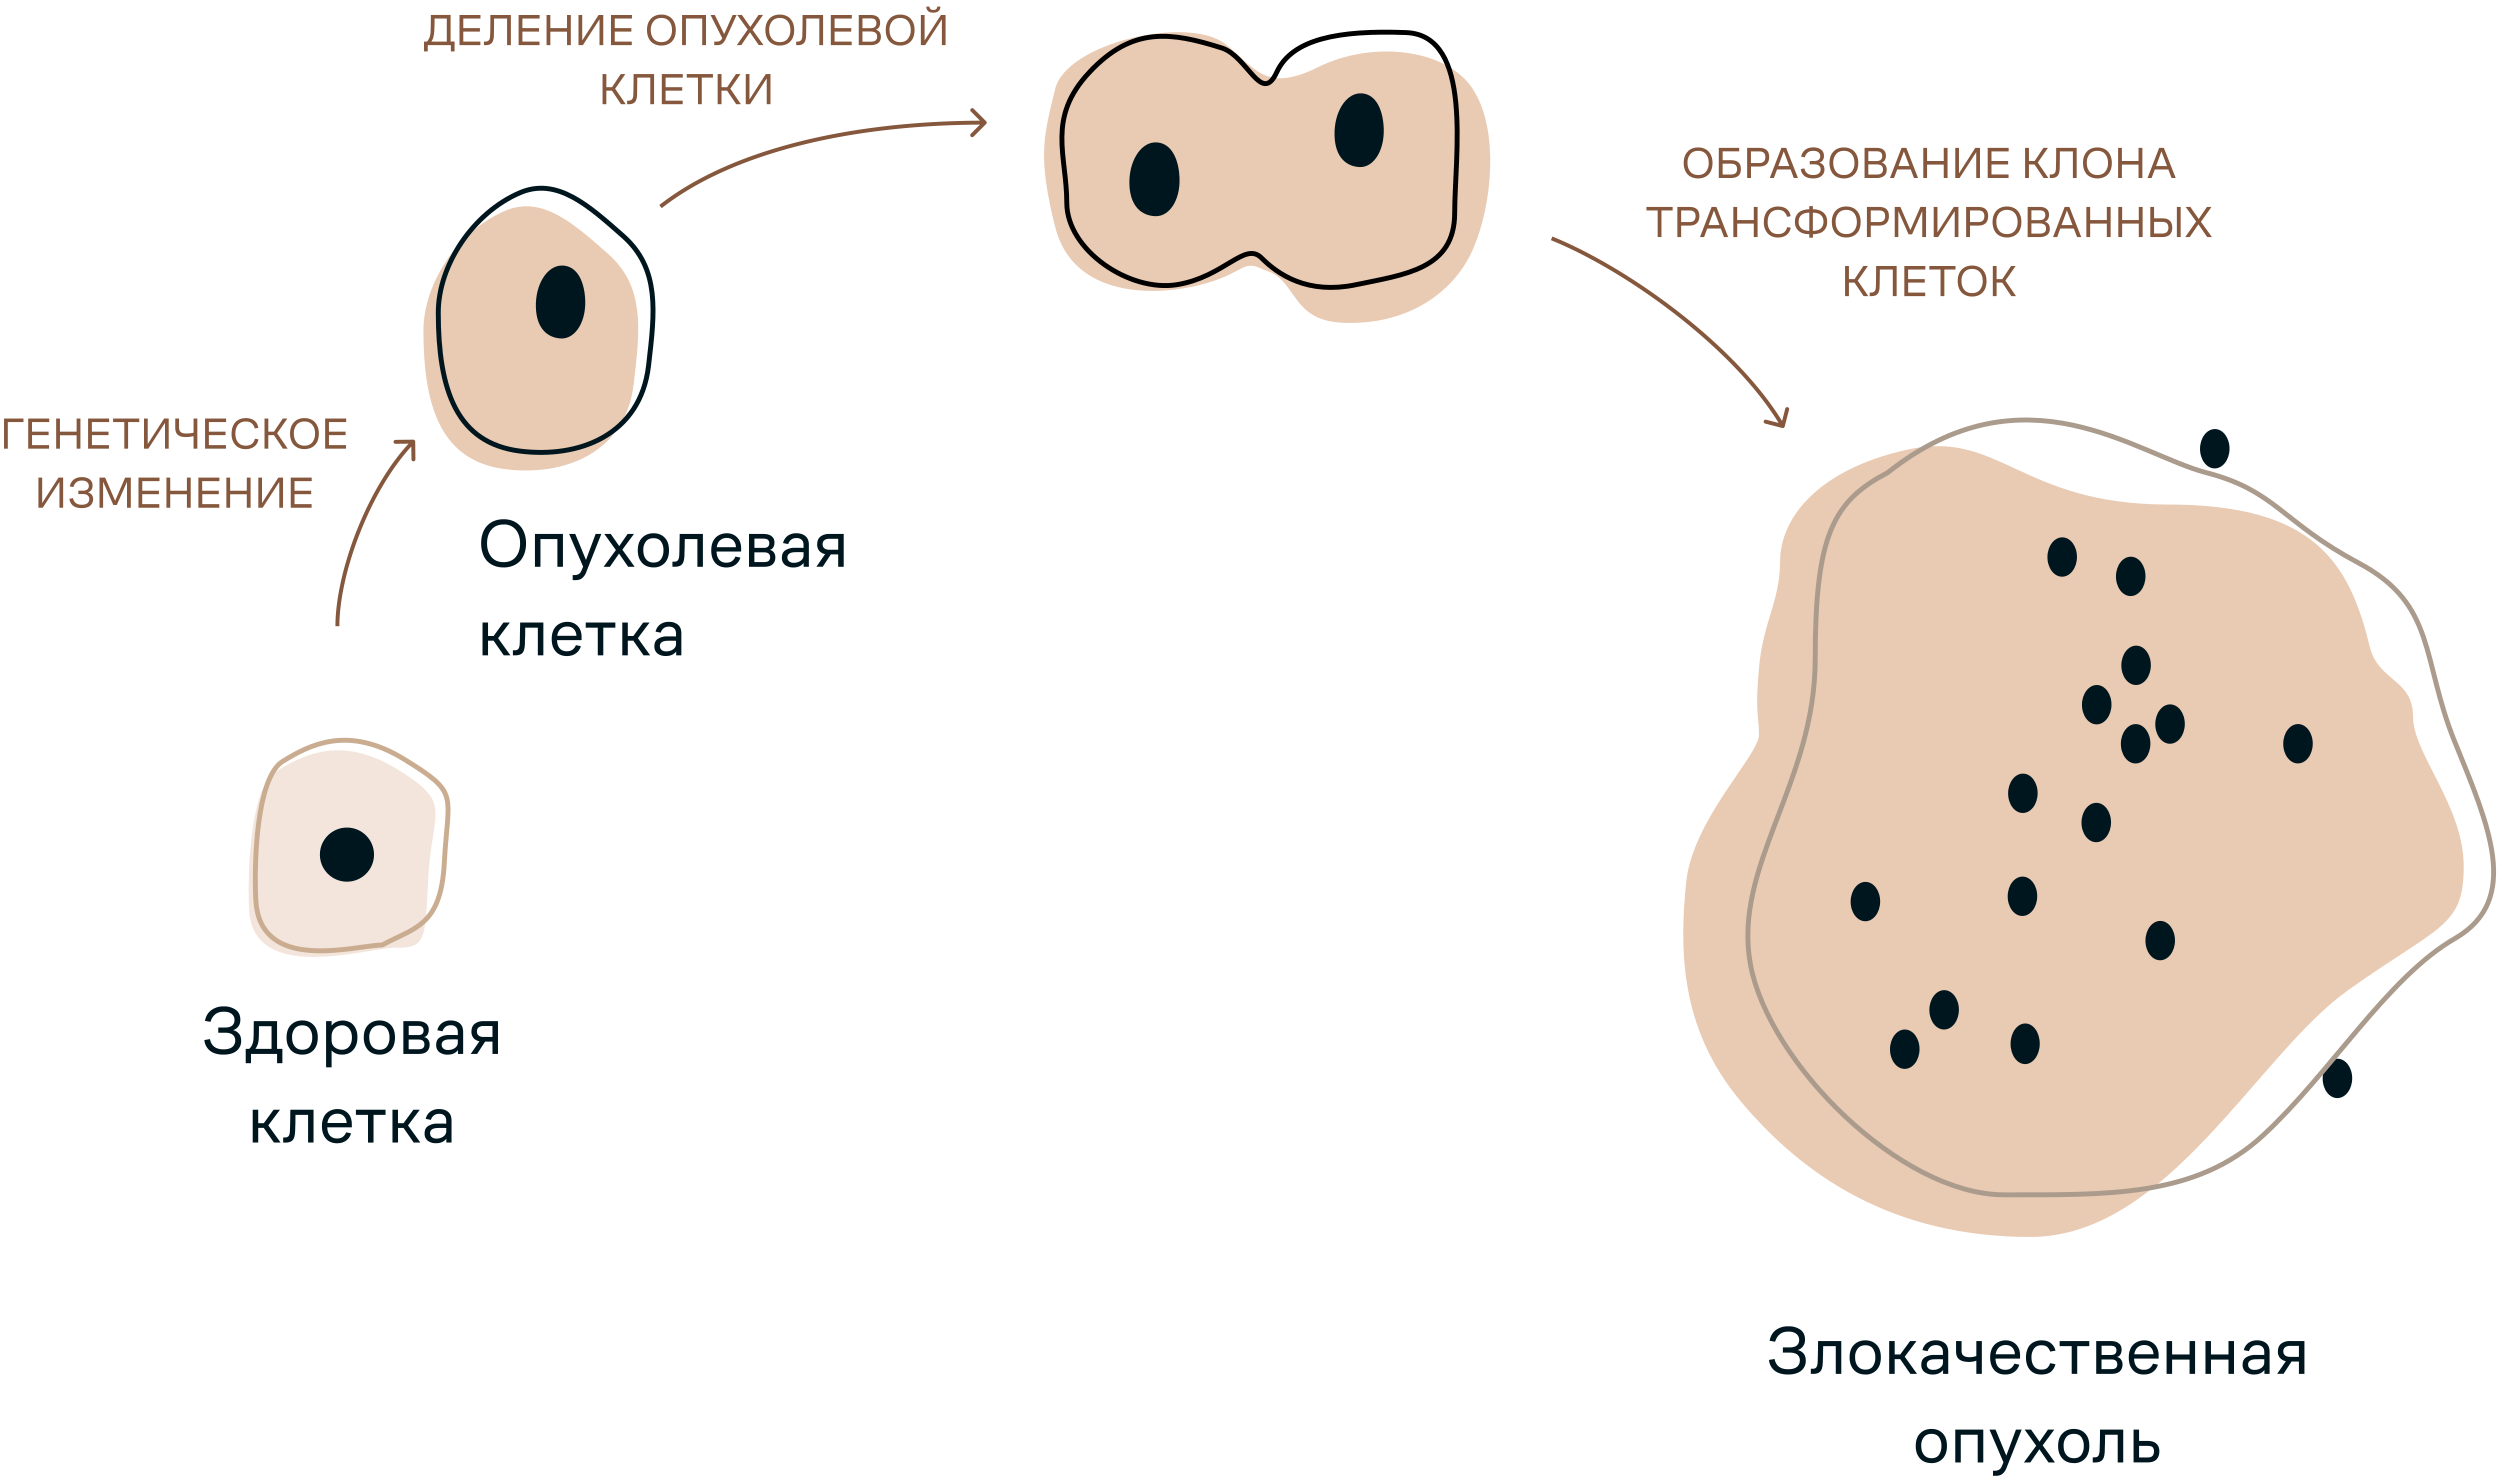<svg width="508" height="300" fill="none" xmlns="http://www.w3.org/2000/svg"><path d="M363.42 270.58c-.78 0-1.38.2-1.81.58-.43.37-.73.86-.9 1.48l-1.13-.2c.19-.94.6-1.66 1.26-2.17a4.09 4.09 0 0 1 2.58-.76 4 4 0 0 1 2.42.68c.62.46.94 1.13.94 2.02 0 .53-.13.98-.4 1.34a2 2 0 0 1-1.09.77c.5.13.9.37 1.2.73.29.34.44.82.44 1.43a2.5 2.5 0 0 1-.95 2.07c-.63.5-1.51.75-2.65.75-1.1 0-2-.24-2.67-.74a3.12 3.12 0 0 1-1.2-2.22l1.14-.2c.12.67.41 1.2.87 1.56.46.35 1.08.53 1.86.53.8 0 1.4-.16 1.8-.48.4-.33.6-.77.6-1.33 0-.48-.17-.87-.5-1.15-.34-.28-.86-.42-1.56-.42h-1.39v-1.06h1.39c.67 0 1.15-.14 1.45-.4.31-.28.47-.65.47-1.13 0-.5-.2-.9-.56-1.21-.38-.31-.91-.47-1.61-.47ZM369.35 276.76a130.83 130.83 0 0 0 .08-4.26h4.72v6.67h-1.12v-5.63h-2.56l-.02.86-.01.92-.03.83c0 .28 0 .5-.02.7-.03.9-.2 1.5-.5 1.82-.3.33-.77.5-1.41.5h-.52v-1.04h.4c.34 0 .58-.1.73-.32.15-.22.24-.57.26-1.05ZM379.05 279.3c-.46 0-.89-.07-1.29-.22-.39-.15-.73-.37-1-.66-.29-.3-.51-.66-.68-1.1a4.38 4.38 0 0 1-.24-1.5c0-1.12.3-1.97.9-2.56.6-.6 1.37-.9 2.31-.9.93 0 1.69.3 2.27.9.58.59.87 1.44.87 2.56 0 1.11-.3 1.97-.87 2.57a3 3 0 0 1-2.27.92Zm0-.99c.67 0 1.18-.22 1.51-.67a3 3 0 0 0 .5-1.82 2.9 2.9 0 0 0-.5-1.8c-.33-.45-.84-.66-1.51-.66-.66 0-1.18.21-1.54.65a2.7 2.7 0 0 0-.55 1.8c0 .76.19 1.37.56 1.83.38.45.89.67 1.53.67ZM383.88 279.17v-6.67H385v2.73h1.13l2-2.73h1.3l-2.39 3.18 2.5 3.49h-1.35l-2.07-2.99H385v2.99h-1.12ZM394.83 279.17v-.79c-.2.27-.48.5-.83.67a2.8 2.8 0 0 1-1.23.25 2.7 2.7 0 0 1-1.73-.51 1.8 1.8 0 0 1-.63-1.46c0-.69.22-1.19.68-1.5a3.46 3.46 0 0 1 1.85-.51H394.8v-.56c0-.49-.13-.85-.39-1.08-.25-.24-.6-.35-1.02-.35-.48 0-.86.12-1.14.36a1.8 1.8 0 0 0-.56.87l-1.05-.21c.15-.62.46-1.1.93-1.46a2.92 2.92 0 0 1 1.82-.53c.74 0 1.33.2 1.79.57.47.38.7.97.7 1.78v4.46h-1.05Zm-.03-2.96a27.92 27.92 0 0 0-1.83 0c-.48.02-.84.12-1.08.3a.88.88 0 0 0-.36.76c0 .32.1.58.33.79.24.2.55.3.94.3.56 0 1.03-.14 1.41-.41.4-.28.6-.65.6-1.1v-.64ZM401.59 279.17v-2.68a4.2 4.2 0 0 1-1.54.25c-.83 0-1.47-.17-1.92-.5-.44-.35-.66-.88-.66-1.61v-2.13h1.12v2c0 .46.14.79.42.98.3.2.68.3 1.17.3a4.04 4.04 0 0 0 1.41-.24v-3.04h1.12v6.67h-1.12ZM410.47 276.07h-4.99c.03.75.22 1.31.56 1.7.36.38.83.57 1.42.57.53 0 .94-.13 1.24-.38.3-.26.5-.55.62-.87l1 .21a2.6 2.6 0 0 1-.96 1.43c-.49.38-1.12.57-1.9.57-.44 0-.85-.06-1.22-.2-.38-.15-.7-.37-.97-.66a3.17 3.17 0 0 1-.64-1.08 4.74 4.74 0 0 1-.23-1.53c0-.58.08-1.08.24-1.5a2.76 2.76 0 0 1 1.68-1.74c.38-.15.8-.23 1.23-.23.87 0 1.58.28 2.12.84.54.55.81 1.31.81 2.28v.34l-.01.25Zm-2.92-2.76a2 2 0 0 0-1.35.48c-.36.32-.58.78-.68 1.4h3.9c-.01-.53-.18-.98-.5-1.33-.32-.37-.78-.55-1.37-.55ZM416.58 277l1.08.2c-.13.59-.42 1.1-.87 1.5-.46.4-1.12.6-1.99.6a3.6 3.6 0 0 1-1.25-.2 2.76 2.76 0 0 1-1.63-1.74 4.47 4.47 0 0 1-.24-1.53c0-.58.08-1.08.24-1.5a2.62 2.62 0 0 1 1.64-1.74c.38-.15.8-.23 1.24-.23.87 0 1.53.2 1.99.62.46.4.76.9.88 1.48l-1.08.18c-.1-.31-.27-.6-.53-.88-.26-.27-.68-.4-1.26-.4-.64 0-1.14.22-1.48.67a2.88 2.88 0 0 0-.52 1.8c0 .74.17 1.34.52 1.8.34.45.84.68 1.48.68.59 0 1-.13 1.26-.4.26-.29.43-.59.52-.92ZM418.52 273.54v-1.04h6.02v1.04h-2.45v5.63h-1.12v-5.63h-2.45ZM425.95 279.17v-6.67h2.88c.77 0 1.34.15 1.7.46.4.3.58.73.58 1.3 0 .33-.07.63-.22.92-.14.27-.38.46-.73.56.38.08.67.27.85.56.2.27.29.6.29.97 0 .56-.19 1.02-.55 1.38-.36.34-.93.52-1.72.52h-3.08Zm2.92-5.72h-1.83v1.88h1.92c.38 0 .66-.08.84-.24.17-.17.26-.4.26-.71 0-.3-.09-.53-.28-.69-.18-.16-.49-.24-.9-.24Zm.16 2.79h-2v1.97h2.01c.42 0 .72-.08.91-.25.19-.17.28-.41.28-.73s-.1-.57-.3-.74c-.19-.17-.5-.25-.9-.25ZM438.63 276.07h-4.98c.02.75.21 1.31.56 1.7.35.38.82.57 1.41.57.53 0 .95-.13 1.25-.38.3-.26.5-.55.61-.87l1 .21a2.6 2.6 0 0 1-.96 1.43c-.48.38-1.12.57-1.9.57-.44 0-.84-.06-1.22-.2-.37-.15-.7-.37-.96-.66a3.17 3.17 0 0 1-.65-1.08 4.74 4.74 0 0 1-.22-1.53c0-.58.08-1.08.24-1.5a2.76 2.76 0 0 1 1.68-1.74c.38-.15.79-.23 1.23-.23.87 0 1.57.28 2.11.84.54.55.81 1.31.81 2.28v.34l-.01.25Zm-2.91-2.76a2 2 0 0 0-1.36.48c-.35.32-.58.78-.67 1.4h3.89c0-.53-.18-.98-.5-1.33-.32-.37-.77-.55-1.36-.55ZM440.25 279.17v-6.67h1.12v2.73h3.55v-2.73h1.12v6.67h-1.12v-2.9h-3.55v2.9h-1.12ZM448.15 279.17v-6.67h1.12v2.73h3.56v-2.73h1.12v6.67h-1.12v-2.9h-3.56v2.9h-1.12ZM460.13 279.17v-.79c-.2.27-.48.5-.83.67-.35.17-.76.25-1.23.25a2.7 2.7 0 0 1-1.74-.51 1.8 1.8 0 0 1-.63-1.46c0-.69.23-1.19.69-1.5a3.47 3.47 0 0 1 1.85-.51H460.1v-.56c0-.49-.13-.85-.4-1.08-.25-.24-.59-.35-1.02-.35-.47 0-.85.12-1.13.36a1.8 1.8 0 0 0-.56.87l-1.05-.21c.15-.62.46-1.1.92-1.46a2.93 2.93 0 0 1 1.82-.53c.74 0 1.34.2 1.8.57.46.38.7.97.7 1.78v4.46h-1.05Zm-.03-2.96a27.88 27.88 0 0 0-1.84 0c-.47.02-.83.12-1.07.3a.88.88 0 0 0-.37.76c0 .32.11.58.34.79.23.2.54.3.94.3.56 0 1.03-.14 1.41-.41.4-.28.59-.65.59-1.1v-.64ZM462.87 274.63c0-.71.22-1.24.67-1.6a2.82 2.82 0 0 1 1.78-.53h2.94v6.67h-1.12v-2.51h-1.5l-1.62 2.5h-1.3l1.77-2.57a2.1 2.1 0 0 1-1.2-.66 1.97 1.97 0 0 1-.42-1.3Zm2.48 1.08h1.79v-2.23h-1.8c-.43 0-.77.1-1.02.3-.23.18-.35.45-.35.8 0 .36.12.64.35.83.24.2.58.3 1.03.3ZM392.48 297.3c-.46 0-.88-.07-1.29-.22-.39-.15-.72-.37-1-.66-.28-.3-.5-.66-.68-1.1a4.4 4.4 0 0 1-.23-1.5c0-1.12.3-1.97.9-2.56.59-.6 1.36-.9 2.3-.9.94 0 1.7.3 2.27.9.58.59.87 1.44.87 2.56 0 1.11-.3 1.97-.87 2.57-.58.61-1.33.92-2.27.92Zm0-.99c.67 0 1.18-.22 1.51-.67a3 3 0 0 0 .5-1.82 2.9 2.9 0 0 0-.5-1.8c-.33-.45-.84-.66-1.5-.66-.67 0-1.18.21-1.55.65a2.7 2.7 0 0 0-.54 1.8c0 .76.18 1.37.56 1.83.37.45.88.67 1.52.67ZM397.31 297.17v-6.67H403v6.67h-1.13v-5.63h-3.44v5.63h-1.12ZM407.76 298.19a2.91 2.91 0 0 1-.88 1.31c-.33.25-.75.38-1.26.38h-.64v-1.03h.42c.32 0 .6-.08.83-.22.23-.13.42-.4.57-.76l.3-.73-2.84-6.64h1.24l2.18 5.28 1.96-5.28h1.16l-3.04 7.69ZM416.25 297.17l-1.85-2.68-1.84 2.68h-1.3l2.5-3.4-2.35-3.27h1.31l1.72 2.46 1.7-2.46h1.29l-2.36 3.2 2.5 3.47h-1.32ZM421.41 297.3c-.46 0-.89-.07-1.29-.22-.39-.15-.72-.37-1-.66-.28-.3-.5-.66-.68-1.1a4.38 4.38 0 0 1-.23-1.5c0-1.12.3-1.97.9-2.56.59-.6 1.36-.9 2.3-.9.94 0 1.7.3 2.27.9.58.59.87 1.44.87 2.56 0 1.11-.3 1.97-.87 2.57a3 3 0 0 1-2.27.92Zm0-.99c.67 0 1.18-.22 1.51-.67a3 3 0 0 0 .5-1.82 2.9 2.9 0 0 0-.5-1.8c-.33-.45-.84-.66-1.5-.66-.67 0-1.18.21-1.55.65a2.7 2.7 0 0 0-.54 1.8c0 .76.18 1.37.56 1.83.37.45.88.67 1.52.67ZM426.64 294.76a130.83 130.83 0 0 0 .08-4.26h4.72v6.67h-1.12v-5.63h-2.56c0 .27 0 .56-.02.86l-.01.92-.03.83-.01.7c-.04.9-.2 1.5-.5 1.82-.3.33-.78.5-1.42.5h-.52v-1.04h.4c.34 0 .59-.1.74-.32.14-.22.23-.57.25-1.05ZM433.54 297.17v-6.67h1.12v2.3h1.74c.78 0 1.37.18 1.78.56.4.36.6.88.6 1.55 0 .7-.2 1.25-.59 1.65-.38.4-.99.6-1.82.6h-2.83Zm2.86-3.37h-1.74v2.36h1.72c.5 0 .85-.12 1.03-.34.18-.23.28-.53.28-.9s-.1-.65-.27-.84c-.18-.18-.52-.27-1.02-.27ZM45.48 205.58c-.77 0-1.37.2-1.8.58-.43.37-.73.87-.9 1.48l-1.13-.2c.18-.94.6-1.66 1.26-2.16a4.09 4.09 0 0 1 2.57-.78 4 4 0 0 1 2.43.7c.62.45.93 1.12.93 2 0 .54-.13.99-.39 1.35a2 2 0 0 1-1.09.77c.5.13.9.37 1.19.73.3.34.45.82.45 1.43a2.5 2.5 0 0 1-.95 2.07c-.63.5-1.51.75-2.65.75-1.1 0-2-.24-2.67-.74a3.12 3.12 0 0 1-1.2-2.22l1.14-.2c.12.67.41 1.2.87 1.56.46.35 1.08.53 1.86.53.8 0 1.4-.16 1.8-.48.4-.33.6-.77.6-1.33 0-.48-.17-.87-.51-1.15-.34-.28-.85-.42-1.55-.42h-1.39v-1.06h1.39c.67 0 1.15-.14 1.45-.4.31-.28.46-.65.46-1.13 0-.5-.18-.9-.56-1.22-.37-.3-.9-.46-1.6-.46ZM49.93 213.13h.7c.23-.19.43-.45.59-.8.16-.35.25-.73.28-1.13a35.2 35.2 0 0 0 .05-2.27l.02-1.43h4.73v5.63h1.08v2.91H56.3v-1.88H51v1.88h-1.07v-2.91Zm2.62-1.78a3.68 3.68 0 0 1-.65 1.78h3.28v-4.6h-2.56c0 .65 0 1.22-.02 1.7 0 .48-.03.85-.05 1.12ZM61.43 214.3c-.45 0-.88-.07-1.29-.22-.39-.15-.72-.37-1-.66-.28-.3-.5-.66-.68-1.1a4.39 4.39 0 0 1-.23-1.5c0-1.12.3-1.97.9-2.56.59-.6 1.36-.9 2.3-.9.94 0 1.7.3 2.27.9.58.59.87 1.44.87 2.56 0 1.11-.3 1.97-.87 2.58-.58.6-1.33.9-2.27.9Zm0-.99c.67 0 1.18-.22 1.51-.67a3 3 0 0 0 .5-1.82 2.9 2.9 0 0 0-.5-1.8c-.33-.45-.84-.67-1.5-.67-.67 0-1.18.22-1.55.66a2.7 2.7 0 0 0-.54 1.8c0 .76.18 1.37.56 1.83.37.45.88.67 1.52.67ZM66.26 216.88v-9.38h1.12v.95c.23-.36.56-.63.97-.8a3.2 3.2 0 0 1 2.46-.06c.37.13.68.35.95.64.27.28.48.63.63 1.06.16.43.24.92.24 1.47 0 1.1-.29 1.97-.87 2.6-.57.63-1.32.94-2.26.94-.44 0-.84-.07-1.2-.22a2.37 2.37 0 0 1-.92-.64v3.44h-1.12Zm1.12-5.5c0 .6.21 1.08.63 1.43.43.33.93.5 1.49.5.61 0 1.1-.23 1.47-.69.36-.45.54-1.06.54-1.81 0-.73-.18-1.32-.54-1.77a1.81 1.81 0 0 0-1.5-.69c-.26 0-.52.06-.77.16s-.46.23-.66.42c-.2.18-.36.4-.48.69-.12.28-.18.6-.18.96v.8ZM77.13 214.3c-.46 0-.89-.07-1.29-.22s-.73-.37-1-.66c-.29-.3-.51-.66-.68-1.1a4.39 4.39 0 0 1-.24-1.5c0-1.12.3-1.97.9-2.56.6-.6 1.37-.9 2.3-.9.94 0 1.7.3 2.28.9.57.59.86 1.44.86 2.56 0 1.11-.29 1.97-.86 2.58-.58.6-1.34.9-2.27.9Zm0-.99c.67 0 1.17-.22 1.51-.67a3 3 0 0 0 .5-1.82 2.9 2.9 0 0 0-.5-1.8c-.34-.45-.84-.67-1.51-.67-.66 0-1.18.22-1.54.66a2.7 2.7 0 0 0-.55 1.8c0 .76.19 1.37.56 1.83.38.45.88.67 1.53.67ZM81.96 214.16v-6.66h2.88c.77 0 1.34.16 1.7.46.4.3.58.73.58 1.3 0 .33-.07.64-.22.92-.14.28-.38.46-.73.56.38.08.67.27.85.55.2.28.28.61.28.99 0 .56-.18 1.01-.54 1.37-.36.34-.93.51-1.72.51h-3.08Zm2.92-5.7h-1.83v1.87h1.92c.38 0 .66-.08.84-.24.17-.17.26-.4.26-.71 0-.3-.1-.53-.28-.69-.18-.16-.49-.24-.9-.24Zm.16 2.78h-2v1.97h2.01c.42 0 .72-.08.91-.25.19-.17.28-.41.28-.73s-.1-.57-.3-.74c-.19-.17-.5-.25-.9-.25ZM93.06 214.16v-.78c-.2.27-.48.5-.83.67-.34.17-.75.25-1.23.25a2.7 2.7 0 0 1-1.74-.51 1.8 1.8 0 0 1-.63-1.46c0-.69.23-1.19.69-1.5a3.47 3.47 0 0 1 1.85-.52h1l.86.02v-.58c0-.48-.13-.84-.4-1.07-.24-.24-.58-.35-1.01-.35-.48 0-.86.12-1.14.36a1.8 1.8 0 0 0-.56.87l-1.05-.21c.15-.62.46-1.1.93-1.46a2.92 2.92 0 0 1 1.82-.53c.73 0 1.33.2 1.79.57.46.38.7.97.7 1.78v4.45h-1.05Zm-.03-2.95a27.91 27.91 0 0 0-1.83 0c-.48.02-.84.12-1.08.3a.88.88 0 0 0-.37.77c0 .31.12.57.34.78.23.2.55.3.94.3.56 0 1.03-.14 1.41-.41.4-.28.59-.65.59-1.1v-.64ZM95.8 209.63c0-.71.22-1.24.67-1.6a2.82 2.82 0 0 1 1.78-.53h2.94v6.66h-1.12v-2.5h-1.5l-1.62 2.5h-1.3l1.77-2.57a2.1 2.1 0 0 1-1.2-.66 1.97 1.97 0 0 1-.42-1.3Zm2.48 1.08h1.79v-2.23h-1.8c-.43 0-.77.1-1.01.3-.24.18-.35.45-.35.8 0 .36.11.64.35.83.23.2.57.3 1.02.3ZM51.35 232.16v-6.66h1.12v2.73h1.14l1.98-2.73h1.3l-2.37 3.18 2.49 3.48h-1.35l-2.07-2.98h-1.12v2.98h-1.12ZM58.91 229.76a88.43 88.43 0 0 0 .07-3.28l.02-.98h4.71v6.66H62.6v-5.62h-2.56l-.01.87a28.95 28.95 0 0 1-.04 1.75c0 .27 0 .5-.02.7-.04.88-.2 1.49-.5 1.81-.3.33-.77.5-1.42.5h-.51v-1.04h.4c.34 0 .58-.1.73-.32.15-.22.23-.57.25-1.05ZM71.47 229.07H66.5c.03.75.21 1.31.56 1.7.35.38.83.57 1.41.57.54 0 .95-.13 1.25-.38.3-.26.5-.55.62-.87l.99.21a2.6 2.6 0 0 1-.95 1.43c-.49.38-1.12.58-1.9.58-.45 0-.85-.07-1.22-.22-.38-.14-.7-.36-.97-.65a3.16 3.16 0 0 1-.64-1.08 4.74 4.74 0 0 1-.23-1.53c0-.58.08-1.08.24-1.5a2.75 2.75 0 0 1 1.68-1.74c.38-.15.8-.23 1.23-.23.87 0 1.57.28 2.12.84.54.55.8 1.31.8 2.28V229.07Zm-2.9-2.76a2 2 0 0 0-1.37.48c-.35.32-.58.78-.67 1.4h3.9c-.02-.53-.18-.98-.51-1.33-.32-.37-.77-.55-1.36-.55ZM72.32 226.54v-1.04h6.02v1.04H75.9v5.63h-1.12v-5.63h-2.45ZM79.75 232.16v-6.66h1.12v2.73H82l2-2.73h1.3l-2.39 3.18 2.5 3.48h-1.35L82 229.19h-1.12v2.98h-1.12ZM90.7 232.16v-.78c-.2.27-.48.5-.83.67-.34.17-.75.25-1.23.25a2.7 2.7 0 0 1-1.73-.51 1.8 1.8 0 0 1-.63-1.46c0-.69.22-1.19.68-1.5a3.47 3.47 0 0 1 1.85-.52h1l.86.02v-.58c0-.48-.13-.84-.39-1.07-.25-.24-.6-.35-1.02-.35-.48 0-.86.12-1.14.36a1.8 1.8 0 0 0-.56.87l-1.05-.21c.15-.62.46-1.1.93-1.46a2.92 2.92 0 0 1 1.82-.53c.73 0 1.33.2 1.79.57.47.38.7.97.7 1.78v4.45H90.7Zm-.03-2.95a27.91 27.91 0 0 0-1.83 0c-.48.02-.84.12-1.08.3a.88.88 0 0 0-.36.77c0 .31.1.57.33.78.23.2.55.3.94.3.56 0 1.03-.14 1.41-.41.4-.28.6-.65.6-1.1v-.64Z" fill="#00161F"/><path d="M80.79 156.34c-11.43-7.02-19.16-2.99-24.66.39-5.5 3.37-5.86 21.36-5.5 28.22.8 15.02 23.78 7.76 29.35 7.63 6.64.14 6.37-1.27 7.04-14.08.75-14.2 5.2-15.14-6.23-22.16Z" fill="#F3E5DB"/><path d="M82.13 154.28c-11.42-7.01-19.15-2.98-24.65.4-5.5 3.36-5.86 21.35-5.5 28.2.79 15.03 20.12 9.26 25.7 9.13 6.65-3.57 11.92-3.84 12.6-16.65.75-14.2 3.28-14.06-8.15-21.08Z" stroke="#CAAD90"/><circle cx="70.5" cy="173.66" r="5.5" fill="#00161F"/><path d="M102.33 115.3c-.69 0-1.32-.1-1.89-.33a4.13 4.13 0 0 1-1.44-.95c-.39-.42-.7-.94-.9-1.54a6.27 6.27 0 0 1-.33-2.08c0-.74.1-1.42.32-2.03a3.96 3.96 0 0 1 2.35-2.52c.57-.23 1.2-.34 1.9-.34.69 0 1.31.11 1.87.34.57.23 1.05.56 1.44.98.4.42.7.94.91 1.55.22.6.33 1.28.33 2.03 0 .76-.11 1.45-.33 2.07-.21.6-.52 1.12-.9 1.54-.4.4-.88.73-1.45.95-.56.22-1.18.34-1.88.34Zm0-1.07c1.07 0 1.89-.35 2.47-1.05.59-.71.88-1.64.88-2.78s-.3-2.07-.88-2.77a3.02 3.02 0 0 0-2.47-1.05c-1.06 0-1.89.35-2.47 1.05-.6.7-.89 1.63-.89 2.78 0 1.13.3 2.06.89 2.77.58.7 1.41 1.05 2.47 1.05ZM108.7 115.17v-6.67h5.69v6.67h-1.13v-5.63h-3.44v5.63h-1.12ZM119.15 116.19a2.91 2.91 0 0 1-.88 1.31c-.33.25-.75.38-1.26.38h-.64v-1.03h.42c.32 0 .6-.07.82-.21.24-.14.43-.4.58-.78l.3-.72-2.84-6.64h1.24l2.18 5.28 1.96-5.28h1.16l-3.04 7.69ZM127.64 115.17l-1.85-2.68-1.85 2.68h-1.28l2.49-3.4-2.35-3.27h1.31l1.72 2.47 1.7-2.47h1.29l-2.36 3.2 2.5 3.47h-1.32ZM132.8 115.3c-.46 0-.89-.07-1.29-.22-.39-.15-.72-.37-1-.66-.28-.3-.5-.66-.68-1.1a4.38 4.38 0 0 1-.23-1.5c0-1.12.3-1.97.9-2.56.59-.6 1.36-.9 2.3-.9.94 0 1.7.3 2.27.9.58.58.87 1.44.87 2.56 0 1.11-.3 1.97-.87 2.58a3 3 0 0 1-2.27.9Zm0-.99c.67 0 1.18-.22 1.51-.67a3 3 0 0 0 .5-1.82 2.9 2.9 0 0 0-.5-1.8c-.33-.45-.84-.66-1.5-.66-.67 0-1.18.21-1.55.65a2.7 2.7 0 0 0-.54 1.8c0 .77.18 1.37.56 1.83.37.45.88.67 1.52.67ZM138.03 112.76a69.9 69.9 0 0 0 .04-2.12c0-.4.02-.79.03-1.16l.01-.98h4.72v6.67h-1.12v-5.63h-2.56c0 .27 0 .56-.02.86a27.24 27.24 0 0 1-.04 1.75l-.01.7c-.04.9-.2 1.5-.5 1.83-.3.32-.78.48-1.42.48h-.52v-1.03h.4c.34 0 .59-.1.73-.32.15-.22.24-.57.26-1.05ZM150.59 112.07h-4.99c.03.75.22 1.31.56 1.7.36.38.83.57 1.42.57.53 0 .94-.13 1.24-.38.3-.26.5-.55.62-.87l1 .21a2.6 2.6 0 0 1-.96 1.43c-.48.38-1.12.58-1.9.58-.44 0-.85-.08-1.22-.22s-.7-.36-.97-.65a3.17 3.17 0 0 1-.64-1.08 4.74 4.74 0 0 1-.22-1.53c0-.58.07-1.08.23-1.5a2.76 2.76 0 0 1 1.68-1.74c.39-.15.8-.23 1.24-.23.86 0 1.57.28 2.1.84.55.55.82 1.31.82 2.28v.34l-.01.25Zm-2.91-2.76a2 2 0 0 0-1.36.48c-.36.32-.58.78-.67 1.4h3.89c-.01-.53-.18-.98-.5-1.33-.32-.36-.78-.55-1.36-.55ZM152.2 115.17v-6.67h2.89c.76 0 1.33.16 1.7.46.39.3.58.73.58 1.3 0 .33-.07.63-.22.91-.14.28-.39.47-.73.56.38.09.67.28.85.56.19.28.28.61.28.98 0 .56-.18 1.02-.54 1.38-.36.34-.93.52-1.72.52h-3.08Zm2.93-5.72h-1.83v1.88h1.91c.39 0 .67-.08.84-.24.18-.17.27-.4.27-.71 0-.3-.1-.53-.28-.69-.19-.16-.49-.24-.9-.24Zm.16 2.79h-2v1.97h2c.43 0 .73-.08.92-.25.19-.17.28-.41.28-.73s-.1-.57-.3-.74c-.2-.17-.5-.25-.9-.25ZM163.3 115.17v-.79c-.2.27-.48.5-.82.67-.34.17-.76.26-1.23.26a2.7 2.7 0 0 1-1.74-.52 1.8 1.8 0 0 1-.63-1.46c0-.69.23-1.19.69-1.5a3.47 3.47 0 0 1 1.85-.52h.99l.87.02v-.58c0-.48-.13-.84-.4-1.07-.25-.24-.59-.35-1.02-.35-.47 0-.85.12-1.13.36a1.8 1.8 0 0 0-.56.87l-1.05-.21c.15-.62.46-1.1.92-1.46a2.92 2.92 0 0 1 1.82-.53c.74 0 1.34.2 1.8.58.46.37.7.96.7 1.77v4.46h-1.05Zm-.02-2.96a27.92 27.92 0 0 0-1.84 0c-.47.02-.83.12-1.07.3a.88.88 0 0 0-.37.77c0 .31.11.57.34.78.23.2.54.3.94.3.56 0 1.03-.14 1.41-.41.4-.28.59-.65.59-1.1v-.64ZM166.05 110.63c0-.71.22-1.24.67-1.6a2.82 2.82 0 0 1 1.78-.53h2.94v6.67h-1.12v-2.51h-1.5l-1.63 2.5h-1.3l1.78-2.57a2.11 2.11 0 0 1-1.2-.66 1.97 1.97 0 0 1-.42-1.3Zm2.47 1.08h1.8v-2.23h-1.8c-.43 0-.77.1-1.02.3-.23.18-.35.45-.35.8 0 .36.12.64.35.83.24.2.58.3 1.03.3ZM98.05 133.16v-6.66h1.12v2.73h1.14l1.98-2.73h1.3l-2.38 3.18 2.5 3.48h-1.35l-2.07-2.98h-1.12v2.98h-1.12ZM105.61 130.76a69.9 69.9 0 0 0 .04-2.12l.03-1.16.01-.98h4.72v6.66h-1.12v-5.62h-2.56l-.01.86a27.24 27.24 0 0 1-.05 1.75l-.01.7c-.04.9-.2 1.5-.5 1.83-.3.32-.77.48-1.42.48h-.52v-1.03h.41c.34 0 .58-.1.73-.32.15-.22.23-.57.25-1.05ZM118.17 130.07h-4.98c.03.75.21 1.31.56 1.7.35.38.82.57 1.41.57.53 0 .95-.13 1.25-.38.3-.26.5-.55.61-.87l1 .21a2.6 2.6 0 0 1-.95 1.43c-.49.38-1.13.58-1.9.58-.45 0-.85-.07-1.23-.22-.37-.14-.7-.36-.96-.65a3.17 3.17 0 0 1-.65-1.08 4.74 4.74 0 0 1-.22-1.53c0-.58.08-1.08.24-1.5a2.76 2.76 0 0 1 1.68-1.74c.38-.15.8-.23 1.23-.23.87 0 1.57.28 2.11.84.55.55.81 1.31.81 2.28V130.07Zm-2.91-2.76a2 2 0 0 0-1.36.48c-.35.32-.58.78-.67 1.4h3.9c-.02-.53-.19-.98-.51-1.33-.32-.36-.77-.55-1.36-.55ZM119.02 127.54v-1.04h6.02v1.04h-2.45v5.62h-1.12v-5.62h-2.45ZM126.45 133.16v-6.66h1.12v2.73h1.13l1.99-2.73h1.3l-2.38 3.18 2.5 3.48h-1.35l-2.07-2.98h-1.12v2.98h-1.12ZM137.4 133.16v-.78c-.2.27-.48.5-.83.67-.34.17-.75.25-1.23.25a2.7 2.7 0 0 1-1.74-.51 1.8 1.8 0 0 1-.63-1.46c0-.69.23-1.19.69-1.5a3.47 3.47 0 0 1 1.85-.52h1l.86.02v-.58c0-.48-.13-.84-.4-1.07-.24-.24-.59-.35-1.01-.35-.48 0-.86.12-1.14.36a1.8 1.8 0 0 0-.56.87l-1.05-.21c.15-.62.46-1.1.93-1.46a2.92 2.92 0 0 1 1.82-.53c.73 0 1.33.2 1.79.58.47.37.7.96.7 1.77v4.45h-1.05Zm-.03-2.95a27.92 27.92 0 0 0-1.83 0c-.48.02-.84.12-1.08.3a.88.88 0 0 0-.37.77c0 .31.12.57.34.78.23.2.55.3.94.3.56 0 1.03-.14 1.41-.41.4-.28.59-.65.59-1.1v-.64Z" fill="#00161F"/><path d="M84.37 89.74a.4.4 0 0 0-.4-.4l-3.6.04a.4.4 0 1 0 0 .8l3.2-.03.04 3.2a.4.4 0 1 0 .8-.01l-.04-3.6Zm-15.41 37.5c0-5.4 1.6-12.44 4.33-19.27 2.72-6.83 6.55-13.42 10.96-17.95l-.57-.56c-4.51 4.63-8.39 11.32-11.14 18.21-2.75 6.9-4.38 14.04-4.38 19.57h.8ZM.82 91.17v-6.12h3.95v.72H1.59v5.4H.82ZM5.73 91.17v-6.12H10v.72H6.5v1.95h3.38v.7H6.51v2.03h3.46v.72H5.73ZM11.41 91.17v-6.12h.77v2.67h3.39v-2.67h.77v6.12h-.77v-2.73h-3.39v2.73h-.77ZM17.9 91.17v-6.12h4.27v.72h-3.5v1.95h3.38v.7h-3.37v2.03h3.46v.72h-4.23ZM22.98 85.77v-.72h5.32v.72h-2.27v5.4h-.77v-5.4h-2.28ZM33.53 91.17v-5.25l-3.39 5.25h-.88v-6.12h.76v5.17l3.32-5.17h.94v6.12h-.75ZM36.38 86.84c0 .42.11.74.33.94.22.2.58.3 1.08.3a5.75 5.75 0 0 0 1.54-.16v-2.87h.77v6.12h-.77v-2.55a6.7 6.7 0 0 1-1.61.19c-.72 0-1.25-.16-1.6-.47-.34-.31-.51-.79-.51-1.43v-1.86h.77v1.79ZM41.67 91.17v-6.12h4.27v.72h-3.5v1.95h3.38v.7h-3.38v2.03h3.47v.72h-4.24ZM49.92 90.56c.56 0 .99-.13 1.28-.38.3-.26.5-.6.59-1.03l.72.12c-.1.64-.4 1.13-.84 1.47a2.8 2.8 0 0 1-1.75.52 2.7 2.7 0 0 1-2.09-.84 3.28 3.28 0 0 1-.77-2.3c0-.5.07-.95.2-1.34.15-.4.34-.73.58-1 .26-.27.56-.47.91-.6.36-.15.75-.22 1.17-.22.72 0 1.3.17 1.75.5.45.35.72.84.83 1.48l-.73.12c-.1-.4-.29-.74-.58-1-.29-.28-.7-.41-1.27-.41-.34 0-.64.06-.9.18-.27.12-.49.29-.66.5-.18.22-.3.48-.4.79-.09.3-.13.63-.13 1 0 .73.18 1.32.54 1.77.36.45.88.67 1.55.67ZM53.75 91.17v-6.12h.77v2.67h1.15l1.79-2.67h.92l-2.07 2.98 2.15 3.14h-.96l-1.84-2.75h-1.14v2.75h-.77ZM61.87 91.26a3.3 3.3 0 0 1-1.22-.22 2.66 2.66 0 0 1-.92-.61 2.8 2.8 0 0 1-.59-1c-.14-.39-.2-.83-.2-1.32 0-.48.06-.92.2-1.31s.33-.72.59-.99c.25-.28.56-.49.92-.63.37-.15.77-.22 1.22-.22.44 0 .84.07 1.2.22.37.14.68.35.93.63.25.27.45.6.59.99.13.39.2.83.2 1.3 0 .5-.07.94-.2 1.34a2.55 2.55 0 0 1-1.51 1.6c-.37.14-.77.22-1.21.22Zm0-.7c.68 0 1.21-.22 1.58-.67a2.7 2.7 0 0 0 .57-1.78c0-.74-.19-1.34-.57-1.79-.37-.45-.9-.67-1.58-.67-.69 0-1.22.22-1.6.67a2.68 2.68 0 0 0-.56 1.79c0 .73.19 1.32.57 1.78.37.45.9.67 1.59.67ZM66.07 91.17v-6.12h4.27v.72h-3.5v1.95h3.38v.7h-3.38v2.03h3.47v.72h-4.24ZM12.08 103.17v-5.25l-3.39 5.25h-.88v-6.12h.76v5.17l3.32-5.17h.94v6.12h-.75ZM16.65 97.65c-.5 0-.88.12-1.16.37-.27.24-.47.56-.57.95l-.73-.13c.12-.6.39-1.07.8-1.39.43-.33.98-.5 1.66-.5.64 0 1.16.15 1.56.45.4.29.6.72.6 1.3 0 .33-.08.62-.25.86-.16.23-.4.4-.7.5.32.08.58.23.76.46.2.22.3.53.3.92 0 .56-.21 1-.62 1.33-.4.32-.97.48-1.7.48-.7 0-1.28-.15-1.72-.47a2 2 0 0 1-.77-1.43l.73-.13c.08.43.27.77.56 1 .3.23.7.34 1.2.34s.9-.1 1.15-.3c.26-.21.39-.5.39-.86 0-.31-.11-.56-.33-.74-.21-.18-.55-.27-1-.27h-.89v-.68h.9c.43 0 .74-.09.93-.26a.9.9 0 0 0 .3-.72.97.97 0 0 0-.36-.78c-.24-.2-.59-.3-1.04-.3ZM23.02 102.6l-2.07-4.72v5.29h-.73v-6.12h1.14l2.04 4.7 2.03-4.7h1.15v6.12h-.77v-5.28l-2.07 4.72h-.72ZM28.14 103.17v-6.12h4.27v.72h-3.5v1.95h3.38v.7H28.9v2.02h3.47v.73h-4.24ZM33.82 103.17v-6.12h.77v2.67h3.39v-2.67h.77v6.12h-.77v-2.73h-3.39v2.73h-.77ZM40.31 103.17v-6.12h4.27v.72h-3.5v1.95h3.38v.7H41.1v2.02h3.46v.73h-4.24ZM46 103.17v-6.12h.76v2.67h3.39v-2.67h.77v6.12h-.77v-2.73h-3.39v2.73H46ZM56.75 103.17v-5.25l-3.38 5.25h-.88v-6.12h.75v5.17l3.32-5.17h.95v6.12h-.76ZM59.08 103.17v-6.12h4.26v.72h-3.49v1.95h3.38v.7h-3.38v2.02h3.47v.73h-4.24Z" fill="#85573C"/><path d="M123.54 51.57c-6.9-6.08-13.37-11.96-20.9-8.74-9.57 4.1-16.6 14.77-16.6 24.33 0 15.98 3.83 26.55 16.6 28.17 11.93 1.52 24.5-3.2 26.14-17.39 1.25-10.81 2.4-19.65-5.24-26.37Z" fill="#E9CAB3"/><path d="M126.56 47.9c-6.9-6.08-13.37-11.96-20.9-8.74-9.58 4.1-16.6 14.77-16.6 24.33-.01 15.98 3.82 26.55 16.6 28.17 11.92 1.52 24.5-3.2 26.13-17.39 1.25-10.81 2.4-19.65-5.23-26.37Z" stroke="#00161F"/><path d="M118.86 60.14c.5 5.02-1.89 8.77-4.86 8.64-2.6-.12-4.97-1.87-5.11-6.31-.14-4.7 2.26-8.3 5.01-8.5 2.55-.18 4.53 1.88 4.96 6.17Z" fill="#00161F"/><path d="M362.17 86.97a.4.4 0 0 0 .48-.3l.9-3.48a.4.4 0 0 0-.77-.2l-.8 3.1-3.1-.8a.4.4 0 0 0-.2.78l3.49.9ZM315.14 48.8c7.67 3.11 17.01 8.62 25.62 15.35 8.62 6.73 16.47 14.66 21.16 22.62l.7-.4c-4.77-8.08-12.7-16.09-21.36-22.85-8.66-6.77-18.07-12.31-25.82-15.46l-.3.74Z" fill="#85573C"/><path d="M440.49 102.52c29.97 0 36.95 11.84 41.14 29.26 1.89 6.73 8.7 6.28 8.7 13.85 0 7.58 10.3 18.1 10.3 30.44 0 12.35-4.94 11.93-23.46 25.1-18.52 13.16-36.68 50.18-64.6 50.18-27.92 0-46.1-12.34-58.85-27.56-12.75-15.22-12.34-31.67-11.1-44.42 1.23-12.76 14.8-25.92 14.8-30.03 0-4.12-.82-4.12 0-13.58.83-9.46 4.3-13.6 4.3-21.77 0-8.16 6.97-18.43 25.8-22.61 18.81-4.19 23 11.14 52.97 11.14Z" fill="#E9CAB3"/><ellipse rx="4" ry="3" transform="rotate(-89.43 285.3 -151.6)" fill="#00161F"/><ellipse rx="4" ry="3" transform="rotate(-89.43 266.68 -155.02)" fill="#00161F"/><ellipse rx="4" ry="3" transform="rotate(-89.43 271.07 -181.68)" fill="#00161F"/><ellipse rx="4" ry="3" transform="rotate(-89.43 285.34 -143.56)" fill="#00161F"/><ellipse rx="4" ry="3" transform="rotate(-89.43 301.15 -96.9)" fill="#00161F"/><ellipse rx="4" ry="3" transform="rotate(-89.43 282.04 -99.82)" fill="#00161F"/><ellipse rx="4" ry="3" transform="rotate(-89.43 286.93 -126.98)" fill="#00161F"/><ellipse rx="4" ry="3" transform="rotate(-89.43 301.19 -88.86)" fill="#00161F"/><ellipse rx="4" ry="3" transform="rotate(90.57 158.5 272.9)" fill="#00161F"/><ellipse rx="4" ry="3" transform="rotate(90.57 130.24 294.44)" fill="#00161F"/><ellipse rx="4" ry="3" transform="rotate(90.57 129 344.7)" fill="#00161F"/><ellipse rx="4" ry="3" transform="rotate(90.57 158.66 306.73)" fill="#00161F"/><ellipse rx="4" ry="3" transform="rotate(90.57 124.86 312.87)" fill="#00161F"/><ellipse rx="4" ry="3" transform="rotate(90.57 147.64 291.86)" fill="#00161F"/><ellipse rx="4" ry="3" transform="rotate(90.57 115.32 294.51)" fill="#00161F"/><ellipse rx="4" ry="3" transform="rotate(90.57 142.16 290.4)" fill="#00161F"/><path d="M411.47 216.22c-1.63-.01-2.94-1.88-2.92-4.15.02-2.28 1.37-4.12 3-4.1 1.64.01 2.95 1.88 2.93 4.16-.02 2.27-1.37 4.1-3 4.1Z" fill="#00161F"/><path d="M368.85 133.9c0-25.24 3.68-32.08 14.73-37.86 27.88-22.1 50.5-3.69 64.72 0 14.2 3.68 15.25 9.99 31.04 18.4 15.79 8.42 12.63 19.47 19.47 36.3 6.84 16.83 13.68 32.09 0 39.98-13.68 7.89-25.26 27.35-38.94 39.97-13.68 12.63-31.57 12.1-52.62 12.1-21.04 0-47.88-26.82-51.56-46.81-3.68-20 13.16-36.82 13.16-62.07Z" stroke="#AA9B8C"/><path d="M345.06 36.26a3.3 3.3 0 0 1-1.21-.22 2.66 2.66 0 0 1-.93-.61 2.8 2.8 0 0 1-.58-1c-.14-.39-.21-.83-.21-1.32 0-.48.07-.92.2-1.31.15-.39.34-.72.6-.99.25-.28.56-.49.92-.63.36-.15.77-.22 1.21-.22.45 0 .85.07 1.21.22.37.14.68.35.93.63.25.27.44.6.58.99.14.39.2.83.2 1.3 0 .5-.06.94-.2 1.34a2.55 2.55 0 0 1-1.51 1.6c-.36.14-.76.22-1.2.22Zm0-.7c.69 0 1.22-.22 1.59-.67a2.7 2.7 0 0 0 .56-1.78c0-.74-.18-1.34-.56-1.79-.37-.45-.9-.67-1.59-.67-.68 0-1.21.22-1.59.67a2.68 2.68 0 0 0-.57 1.79c0 .73.2 1.32.57 1.78.38.45.91.67 1.6.67ZM349.26 36.17v-6.12h4.14v.7h-3.36v1.8h1.65c.7 0 1.22.15 1.55.45.34.29.5.74.5 1.37 0 .6-.16 1.05-.5 1.35-.34.3-.86.45-1.55.45h-2.43Zm2.43-2.91h-1.65v2.2h1.65c.45 0 .78-.1.98-.27.2-.18.3-.45.3-.82 0-.39-.1-.67-.3-.84-.2-.18-.53-.27-.98-.27ZM355.02 36.17v-6.12h2.44c.69 0 1.2.15 1.53.47.34.31.5.78.5 1.4 0 .6-.16 1.07-.5 1.41-.34.34-.85.51-1.54.51h-1.65v2.33h-.78Zm.78-3.04h1.62c.45 0 .78-.1.98-.3.22-.21.32-.51.32-.9 0-.4-.1-.7-.32-.89-.2-.19-.53-.28-.98-.28h-1.63v2.37ZM362.95 30.05l2.39 6.12h-.84l-.65-1.73h-2.76l-.64 1.73h-.83l2.36-6.12h.97Zm-1.6 3.69h2.23l-1.12-2.98-1.1 2.98ZM368.47 30.65c-.5 0-.89.12-1.16.37-.28.24-.47.56-.58.95l-.73-.13c.12-.6.4-1.07.81-1.39.43-.33.98-.5 1.66-.5.63 0 1.15.15 1.56.45.4.29.6.72.6 1.3 0 .33-.08.62-.25.86-.17.23-.4.4-.7.5.32.08.57.23.76.46.2.22.29.53.29.92 0 .56-.2 1-.61 1.33-.4.32-.97.49-1.7.49-.71 0-1.29-.16-1.72-.48a2 2 0 0 1-.77-1.43l.73-.13c.08.43.26.77.56 1 .3.23.7.34 1.2.34s.89-.1 1.15-.3c.25-.21.38-.5.38-.86 0-.31-.1-.56-.32-.74-.22-.18-.55-.27-1-.27h-.89v-.68h.9c.42 0 .74-.09.93-.26a.9.9 0 0 0 .3-.72.97.97 0 0 0-.37-.78c-.24-.2-.58-.3-1.03-.3ZM374.68 36.26a3.3 3.3 0 0 1-1.21-.22 2.66 2.66 0 0 1-.93-.61 2.8 2.8 0 0 1-.58-1c-.14-.39-.21-.83-.21-1.32 0-.48.07-.92.2-1.31.14-.39.34-.72.6-.99.25-.28.56-.49.92-.63.36-.15.77-.22 1.21-.22.45 0 .85.07 1.2.22.38.14.68.35.94.63.25.27.44.6.58.99.14.39.2.83.2 1.3 0 .5-.06.94-.2 1.34a2.55 2.55 0 0 1-1.51 1.6c-.36.14-.76.22-1.2.22Zm0-.7c.69 0 1.21-.22 1.59-.67a2.7 2.7 0 0 0 .56-1.78c0-.74-.19-1.34-.56-1.79-.38-.45-.9-.67-1.59-.67-.68 0-1.21.22-1.59.67a2.68 2.68 0 0 0-.57 1.79c0 .73.2 1.32.57 1.78.38.45.9.67 1.6.67ZM378.88 36.17v-6.12h2.46c.62 0 1.09.14 1.4.42.32.27.48.67.48 1.19 0 .3-.07.59-.2.84a1.2 1.2 0 0 1-.67.55c.34.09.6.25.77.5.18.26.26.56.26.92 0 .58-.18 1-.55 1.28-.37.28-.87.42-1.49.42h-2.46Zm2.37-5.43h-1.61v1.99h1.61c.44 0 .76-.1.94-.27a1 1 0 0 0 .28-.74c0-.32-.1-.57-.27-.73-.17-.17-.49-.25-.95-.25Zm0 2.66h-1.61v2.07h1.64c.47 0 .8-.08 1.02-.25.21-.17.32-.43.32-.76 0-.36-.1-.63-.32-.8-.22-.17-.56-.26-1.05-.26ZM387.37 30.05l2.38 6.12h-.83l-.66-1.73h-2.75l-.64 1.73h-.83l2.36-6.12h.97Zm-1.6 3.69H388l-1.13-2.98-1.1 2.98ZM390.81 36.17v-6.12h.77v2.67h3.39v-2.67h.77v6.12h-.77v-2.73h-3.39v2.73h-.77ZM401.57 36.17v-5.25l-3.38 5.25h-.88v-6.12h.75v5.17l3.32-5.17h.95v6.12h-.76ZM403.9 36.17v-6.12h4.26v.72h-3.49v1.95h3.38v.7h-3.38v2.03h3.47v.72h-4.24ZM411.5 36.17v-6.12h.78v2.67h1.16l1.78-2.67h.92l-2.07 2.98 2.16 3.14h-.97l-1.84-2.75h-1.14v2.75h-.77ZM417.76 34.19a116.03 116.03 0 0 0 .05-4.14h4.17v6.12h-.77v-5.4h-2.65a50.3 50.3 0 0 1-.01 1.88 45.04 45.04 0 0 1-.03 1.64c-.02.64-.15 1.11-.4 1.42-.25.3-.66.46-1.21.46h-.4v-.72h.3c.27 0 .49-.08.66-.24.18-.16.28-.5.3-1.02ZM426.2 36.26a3.3 3.3 0 0 1-1.22-.22 2.66 2.66 0 0 1-.93-.61 2.8 2.8 0 0 1-.58-1c-.14-.39-.2-.83-.2-1.32 0-.48.06-.92.2-1.31s.33-.72.58-.99c.26-.28.57-.49.93-.63.37-.15.77-.22 1.22-.22.44 0 .84.07 1.2.22.37.14.68.35.93.63.25.27.45.6.58.99.14.39.21.83.21 1.3 0 .5-.07.94-.2 1.34a2.55 2.55 0 0 1-1.51 1.6c-.37.14-.77.22-1.21.22Zm0-.7c.68 0 1.2-.22 1.58-.67a2.7 2.7 0 0 0 .57-1.78c0-.74-.2-1.34-.57-1.79-.37-.45-.9-.67-1.58-.67-.69 0-1.22.22-1.6.67a2.68 2.68 0 0 0-.56 1.79c0 .73.19 1.32.56 1.78.38.45.91.67 1.6.67ZM430.4 36.17v-6.12h.77v2.67h3.38v-2.67h.78v6.12h-.78v-2.73h-3.38v2.73h-.77ZM439.7 30.05l2.4 6.12h-.84l-.66-1.73h-2.75l-.64 1.73h-.83l2.36-6.12h.97Zm-1.6 3.69h2.24l-1.13-2.98-1.1 2.98ZM334.56 42.77v-.72h5.32v.72h-2.27v5.4h-.77v-5.4h-2.28ZM340.84 48.17v-6.12h2.44c.69 0 1.2.15 1.53.47.33.31.5.78.5 1.4 0 .6-.17 1.07-.5 1.41-.34.34-.85.51-1.54.51h-1.66v2.33h-.77Zm.77-3.04h1.63c.45 0 .78-.1.98-.3.21-.21.32-.51.32-.9 0-.4-.1-.7-.32-.89-.2-.19-.53-.28-.98-.28h-1.63v2.37ZM348.77 42.05l2.39 6.12h-.84l-.66-1.73h-2.75l-.64 1.73h-.83l2.36-6.12h.97Zm-1.6 3.69h2.23l-1.12-2.98-1.1 2.98ZM352.21 48.17v-6.12h.78v2.67h3.38v-2.67h.77v6.12h-.77v-2.73H353v2.73h-.78ZM361.28 47.56c.56 0 .99-.13 1.28-.38.3-.26.5-.6.58-1.03l.73.12c-.11.64-.4 1.13-.84 1.47a2.8 2.8 0 0 1-1.75.52 2.7 2.7 0 0 1-2.09-.84 3.28 3.28 0 0 1-.77-2.3c0-.5.07-.95.2-1.34.14-.4.34-.73.58-1 .25-.27.56-.47.91-.6.36-.15.75-.22 1.17-.22.72 0 1.3.17 1.75.5.45.35.72.84.83 1.48l-.73.12c-.1-.4-.3-.74-.58-1-.29-.28-.71-.41-1.27-.41-.34 0-.64.06-.9.18-.27.12-.49.29-.66.5-.18.22-.31.48-.4.79-.09.3-.13.63-.13 1 0 .73.18 1.32.54 1.77.36.45.88.67 1.55.67ZM367.64 48.28v-.7c-.4 0-.76-.04-1.12-.13-.35-.1-.65-.24-.92-.44-.26-.2-.47-.46-.64-.78a2.68 2.68 0 0 1-.23-1.17c0-.45.08-.83.23-1.15.16-.33.37-.59.63-.8.27-.2.58-.34.93-.43.36-.1.73-.15 1.12-.16v-.64h.74v.64c.4 0 .77.05 1.12.15.35.1.66.24.92.45.26.2.47.46.63.78.15.32.23.71.23 1.16 0 .46-.08.85-.23 1.17a2.17 2.17 0 0 1-1.56 1.22 4.4 4.4 0 0 1-1.1.14v.7h-.75Zm2.89-3.22c0-.34-.06-.63-.18-.86a1.48 1.48 0 0 0-.47-.58 1.7 1.7 0 0 0-.69-.31 3.4 3.4 0 0 0-.82-.1v3.7c.29 0 .57-.04.83-.1.27-.07.5-.17.69-.32.2-.15.35-.34.47-.57.1-.24.17-.52.17-.86Zm-5.04 0a1.66 1.66 0 0 0 1.35 1.75c.26.07.53.1.81.1v-3.7c-.29 0-.57.04-.83.1-.27.07-.5.18-.7.32-.19.14-.34.33-.46.57-.12.23-.17.52-.17.86ZM375.16 48.26a3.3 3.3 0 0 1-1.21-.22 2.66 2.66 0 0 1-.93-.61 2.8 2.8 0 0 1-.58-1c-.14-.39-.21-.83-.21-1.32 0-.48.07-.92.2-1.31.14-.39.34-.72.59-.99.26-.28.57-.49.93-.63.36-.15.77-.22 1.21-.22.45 0 .85.07 1.2.22.37.14.68.35.94.63.25.27.44.6.58.99.14.39.2.83.2 1.3 0 .5-.06.94-.2 1.34a2.55 2.55 0 0 1-1.51 1.6c-.36.14-.76.22-1.2.22Zm0-.7c.69 0 1.21-.22 1.59-.67a2.7 2.7 0 0 0 .56-1.78c0-.74-.19-1.34-.56-1.79-.38-.45-.9-.67-1.59-.67-.68 0-1.21.22-1.6.67a2.68 2.68 0 0 0-.56 1.79c0 .73.2 1.32.57 1.78.38.45.9.67 1.6.67ZM379.36 48.17v-6.12h2.44c.7 0 1.2.15 1.53.47.34.31.5.78.5 1.4 0 .6-.16 1.07-.5 1.41-.33.34-.85.51-1.54.51h-1.65v2.33h-.78Zm.78-3.04h1.63c.45 0 .77-.1.98-.3.2-.21.31-.51.31-.9 0-.4-.1-.7-.31-.89-.2-.19-.53-.28-.98-.28h-1.63v2.37ZM387.81 47.6l-2.07-4.72v5.29h-.73v-6.12h1.15l2.03 4.7 2.04-4.7h1.14v6.12h-.77v-5.28l-2.07 4.72h-.72ZM397.2 48.17v-5.25l-3.38 5.25h-.89v-6.12h.76v5.17l3.32-5.17h.94v6.12h-.75ZM399.52 48.17v-6.12h2.44c.7 0 1.2.15 1.53.47.34.31.5.78.5 1.4 0 .6-.16 1.07-.5 1.41-.33.34-.85.51-1.54.51h-1.65v2.33h-.78Zm.78-3.04h1.63c.45 0 .77-.1.98-.3.2-.21.31-.51.31-.9 0-.4-.1-.7-.31-.89-.2-.19-.53-.28-.98-.28h-1.63v2.37ZM407.82 48.26a3.3 3.3 0 0 1-1.21-.22 2.66 2.66 0 0 1-.93-.61 2.8 2.8 0 0 1-.58-1c-.14-.39-.21-.83-.21-1.32 0-.48.07-.92.2-1.31.14-.39.34-.72.59-.99.26-.28.57-.49.93-.63.36-.15.77-.22 1.21-.22.45 0 .85.07 1.2.22.37.14.68.35.94.63.25.27.44.6.58.99.14.39.2.83.2 1.3 0 .5-.06.94-.2 1.34a2.55 2.55 0 0 1-1.51 1.6c-.36.14-.76.22-1.2.22Zm0-.7c.69 0 1.21-.22 1.59-.67a2.7 2.7 0 0 0 .56-1.78c0-.74-.19-1.34-.56-1.79-.38-.45-.9-.67-1.59-.67-.68 0-1.21.22-1.6.67a2.68 2.68 0 0 0-.56 1.79c0 .73.2 1.32.57 1.78.38.45.9.67 1.6.67ZM412.02 48.17v-6.12h2.46c.62 0 1.09.14 1.4.42.32.27.48.67.48 1.19 0 .3-.07.59-.2.84a1.2 1.2 0 0 1-.67.55c.34.09.6.25.77.5.18.26.26.56.26.92 0 .58-.18 1-.56 1.28-.36.28-.86.42-1.48.42h-2.46Zm2.37-5.43h-1.61v1.99h1.61c.44 0 .76-.1.94-.27a1 1 0 0 0 .28-.74c0-.32-.1-.57-.27-.73-.17-.17-.49-.25-.95-.25Zm0 2.66h-1.61v2.07h1.64c.46 0 .8-.08 1.01-.25.22-.17.33-.43.33-.76 0-.36-.11-.63-.33-.8-.2-.17-.55-.26-1.04-.26ZM420.5 42.05l2.4 6.12h-.84l-.66-1.73h-2.75l-.64 1.73h-.83l2.36-6.12h.97Zm-1.6 3.69h2.24L420 42.76l-1.1 2.98ZM423.95 48.17v-6.12h.77v2.67h3.39v-2.67h.77v6.12h-.77v-2.73h-3.39v2.73h-.77ZM430.44 48.17v-6.12h.78v2.67h3.38v-2.67h.78v6.12h-.78v-2.73h-3.38v2.73h-.78ZM442.34 48.17v-6.12h.77v6.12h-.77Zm-3 0h-2.4v-6.12h.77v2.32h1.69c.67 0 1.17.16 1.5.48.33.32.5.8.5 1.43 0 .59-.17 1.05-.5 1.39-.34.33-.86.5-1.57.5Zm-.02-.72c.45 0 .78-.1.99-.3.2-.2.31-.49.31-.88s-.1-.68-.3-.89c-.2-.2-.53-.3-.98-.3h-1.63v2.37h1.6ZM448.5 48.17l-1.78-2.6-1.77 2.6h-.91l2.22-3.16-2.13-2.96h.95l1.7 2.45 1.67-2.45h.92l-2.14 3.02 2.23 3.1h-.95ZM374.92 60.17v-6.12h.78v2.67h1.15l1.78-2.67h.93l-2.07 2.98 2.15 3.14h-.96l-1.85-2.75h-1.13v2.75h-.78ZM381.18 58.19a116.03 116.03 0 0 0 .04-4.14h4.18v6.12h-.78v-5.4h-2.64a50.3 50.3 0 0 1-.02 1.88 45.04 45.04 0 0 1-.03 1.64c-.01.64-.15 1.11-.4 1.42-.25.3-.65.46-1.2.46h-.41v-.72h.31c.27 0 .48-.08.66-.24.18-.16.28-.5.29-1.02ZM386.96 60.17v-6.12h4.27v.72h-3.5v1.95h3.38v.7h-3.37v2.03h3.46v.72h-4.24ZM392.04 54.77v-.72h5.32v.72h-2.27v5.4h-.77v-5.4h-2.28ZM400.74 60.26a3.3 3.3 0 0 1-1.22-.22 2.66 2.66 0 0 1-.92-.61 2.8 2.8 0 0 1-.59-1c-.14-.39-.2-.83-.2-1.32 0-.48.06-.92.2-1.31s.33-.72.59-.99c.25-.28.56-.49.92-.63.37-.15.77-.22 1.22-.22.44 0 .84.07 1.2.22.37.14.68.35.93.63.25.27.45.6.59.99.13.39.2.83.2 1.3 0 .5-.07.94-.2 1.34a2.55 2.55 0 0 1-1.51 1.6c-.37.14-.77.22-1.21.22Zm0-.7c.68 0 1.21-.22 1.58-.67a2.7 2.7 0 0 0 .57-1.78c0-.74-.19-1.34-.57-1.79-.37-.45-.9-.67-1.58-.67-.69 0-1.22.22-1.6.67a2.68 2.68 0 0 0-.56 1.79c0 .73.19 1.32.56 1.78.38.45.91.67 1.6.67ZM404.94 60.17v-6.12h.77v2.67h1.16l1.78-2.67h.92l-2.07 2.98 2.15 3.14h-.96l-1.84-2.75h-1.14v2.75h-.77Z" fill="#85573C"/><path d="M214.4 18.08C216.67 8.78 241.38 3 249 8.96c5.96 4.65 7.97 10.11 18.83 4.69 10.85-5.43 26.01-3.9 31.44 4.43 5.43 8.31 3.98 23.6 0 32.65-3.98 9.04-13.75 15.55-26.77 14.83-10.42-.58-8.93-8.98-15.58-10.68-4.43-2.31-3.79.38-11.89 2.7-10.13 2.89-27 3-30.62-11.46-3.62-14.46-2.34-18.4 0-28.04Z" fill="#E9CAB3"/><path d="M221.37 14.68c8.77-9.36 16.61-8.18 26.87-4.94 5.3 1.67 8.07 11.7 11.19 4.94 3.12-6.76 12.49-8.58 26.27-8.06 13.79.52 9.89 25.22 9.89 36.67 0 11.44-10.15 12.48-20.03 14.56-9.89 2.08-15.87-2.08-19.25-5.46-3.38-3.38-7.55 3.9-17.17 5.46-9.63 1.56-22.37-7.02-22.37-16.64 0-9.63-4.17-17.17 4.6-26.53Z" stroke="#000"/><path d="M239.6 35.13c.59 5.07-1.8 8.9-4.82 8.8-2.65-.08-5.08-1.82-5.28-6.31-.2-4.75 2.2-8.44 4.98-8.67 2.6-.21 4.63 1.84 5.13 6.18ZM281.12 25.22c.5 5.08-1.9 8.87-4.86 8.73-2.6-.12-4.95-1.89-5.08-6.38-.14-4.75 2.27-8.4 5-8.59 2.54-.18 4.51 1.9 4.94 6.24Z" fill="#00161F"/><path d="M200.38 25.2a.4.4 0 0 0 0-.57l-2.54-2.54a.4.4 0 0 0-.57.56l2.26 2.27-2.26 2.26a.4.4 0 0 0 .57.57l2.54-2.55Zm-65.92 17.1c14.2-11.14 38.19-16.98 65.64-16.98v-.8c-27.53 0-51.72 5.85-66.13 17.14l.49.63ZM86.16 10.45v-2h.59c.19-.17.35-.43.5-.77.14-.35.22-.74.24-1.19a89.75 89.75 0 0 0 .06-3.45h4.01v5.4h.81v2.01h-.75V9.17h-4.7v1.28h-.76Zm2.07-3.96a5.3 5.3 0 0 1-.17 1.06c-.08.33-.22.63-.41.9h3.14V3.77H88.3a25.41 25.41 0 0 1-.01 1.35 28.86 28.86 0 0 1-.06 1.37ZM93.37 9.17V3.05h4.26v.72h-3.49v1.95h3.38v.7h-3.38v2.03h3.47v.72h-4.24ZM99.6 7.19a116.03 116.03 0 0 0 .04-4.14h4.17v6.12h-.77v-5.4h-2.65a50.3 50.3 0 0 1-.01 1.88 45.04 45.04 0 0 1-.03 1.64c-.02.64-.15 1.11-.4 1.42-.25.3-.65.46-1.21.46h-.4v-.72h.3c.27 0 .5-.08.67-.24.18-.16.27-.5.28-1.02ZM105.38 9.17V3.05h4.27v.72h-3.5v1.95h3.38v.7h-3.38v2.03h3.47v.72h-4.24ZM111.06 9.17V3.05h.77v2.67h3.39V3.05h.77v6.12h-.77V6.44h-3.39v2.73h-.77ZM121.82 9.17V3.92l-3.38 5.25h-.89V3.05h.76v5.17l3.32-5.17h.95v6.12h-.76ZM124.15 9.17V3.05h4.26v.72h-3.49v1.95h3.37v.7h-3.37v2.03h3.46v.72h-4.23ZM134.4 9.26a3.3 3.3 0 0 1-1.21-.22 2.66 2.66 0 0 1-.93-.61 2.8 2.8 0 0 1-.58-1c-.14-.39-.21-.83-.21-1.32 0-.48.07-.92.2-1.31.14-.39.34-.72.6-.99.25-.28.56-.49.92-.63.36-.15.77-.22 1.21-.22.45 0 .85.07 1.2.22.38.14.68.35.94.63.25.27.44.6.58.99.14.39.2.83.2 1.3 0 .5-.06.94-.2 1.34a2.55 2.55 0 0 1-1.51 1.6c-.36.14-.76.22-1.2.22Zm0-.7c.69 0 1.22-.22 1.59-.67a2.7 2.7 0 0 0 .56-1.78c0-.74-.19-1.34-.56-1.79-.38-.45-.9-.67-1.59-.67-.68 0-1.21.22-1.59.67a2.68 2.68 0 0 0-.57 1.79c0 .73.2 1.32.57 1.78.38.45.9.67 1.6.67ZM138.6 9.17V3.05h4.86v6.12h-.77v-5.4h-3.31v5.4h-.78ZM147.49 7.87c-.2.43-.43.76-.68.97-.25.22-.6.33-1.06.33h-.61v-.72h.56c.26 0 .47-.05.63-.16.17-.1.3-.28.43-.52l-2.38-4.72h.87l1.9 3.87 1.72-3.87h.81l-2.2 4.82ZM154.19 9.17l-1.8-2.6-1.76 2.6h-.91L151.94 6l-2.13-2.96h.95l1.7 2.45 1.67-2.45h.92l-2.14 3.02 2.23 3.1h-.95ZM158.46 9.26a3.3 3.3 0 0 1-1.22-.22 2.66 2.66 0 0 1-.92-.61 2.8 2.8 0 0 1-.59-1c-.14-.39-.2-.83-.2-1.32 0-.48.06-.92.2-1.31s.34-.72.59-.99c.25-.28.56-.49.92-.63.37-.15.77-.22 1.22-.22.44 0 .84.07 1.2.22.37.14.68.35.93.63.25.27.45.6.59.99.13.39.2.83.2 1.3 0 .5-.06.94-.2 1.34a2.55 2.55 0 0 1-1.51 1.6c-.37.14-.77.22-1.21.22Zm0-.7c.68 0 1.21-.22 1.58-.67a2.7 2.7 0 0 0 .57-1.78c0-.74-.19-1.34-.57-1.79-.37-.45-.9-.67-1.58-.67-.69 0-1.22.22-1.6.67a2.68 2.68 0 0 0-.56 1.79c0 .73.19 1.32.57 1.78.37.45.9.67 1.59.67ZM163.03 7.19a116.03 116.03 0 0 0 .05-4.14h4.17v6.12h-.77v-5.4h-2.65a50.3 50.3 0 0 1-.01 1.88 45.04 45.04 0 0 1-.03 1.64c-.02.64-.15 1.11-.4 1.42-.25.3-.65.46-1.21.46h-.4v-.72h.3c.27 0 .5-.08.66-.24.19-.16.28-.5.3-1.02ZM168.82 9.17V3.05h4.27v.72h-3.5v1.95h3.38v.7h-3.38v2.03h3.47v.72h-4.24ZM174.5 9.17V3.05h2.46c.61 0 1.08.14 1.4.42.32.27.48.67.48 1.19 0 .3-.07.59-.21.84a1.2 1.2 0 0 1-.67.55c.35.09.6.25.78.5.17.26.26.56.26.92 0 .58-.19 1-.56 1.28-.37.28-.86.42-1.48.42h-2.46Zm2.37-5.43h-1.62v1.99h1.62c.44 0 .75-.1.93-.27a1 1 0 0 0 .28-.74c0-.32-.09-.57-.26-.73-.17-.17-.5-.25-.95-.25Zm0 2.66h-1.62v2.07h1.64c.47 0 .81-.08 1.02-.25.22-.17.32-.43.32-.76 0-.36-.1-.63-.32-.8-.21-.17-.56-.26-1.04-.26ZM182.92 9.26a3.3 3.3 0 0 1-1.22-.22 2.66 2.66 0 0 1-.92-.61 2.8 2.8 0 0 1-.59-1c-.14-.39-.2-.83-.2-1.32 0-.48.06-.92.2-1.31s.34-.72.59-.99c.25-.28.56-.49.92-.63.37-.15.78-.22 1.22-.22.44 0 .84.07 1.2.22.37.14.68.35.93.63.25.27.45.6.59.99.14.39.2.83.2 1.3 0 .5-.06.94-.2 1.34a2.55 2.55 0 0 1-1.51 1.6c-.37.14-.77.22-1.21.22Zm0-.7c.68 0 1.21-.22 1.58-.67a2.7 2.7 0 0 0 .57-1.78c0-.74-.19-1.34-.57-1.79-.37-.45-.9-.67-1.58-.67s-1.22.22-1.6.67a2.68 2.68 0 0 0-.56 1.79c0 .73.19 1.32.57 1.78.37.45.9.67 1.59.67ZM188.23 1.34h.64c0 .2.07.36.19.49s.32.19.6.19c.28 0 .48-.06.6-.19s.18-.3.19-.49h.64c0 .38-.13.68-.36.9-.23.22-.59.33-1.07.33-.49 0-.85-.11-1.08-.33a1.23 1.23 0 0 1-.35-.9Zm3.16 7.83V3.92L188 9.17h-.88V3.05h.76v5.17l3.32-5.17h.94v6.12h-.75ZM122.44 21.17v-6.12h.77v2.67h1.15l1.78-2.67h.93L125 18.03l2.15 3.14h-.96l-1.84-2.75h-1.14v2.75h-.77ZM128.69 19.19a116.03 116.03 0 0 0 .05-4.14h4.17v6.12h-.77v-5.4h-2.65a50.3 50.3 0 0 1-.02 1.88 45.04 45.04 0 0 1-.02 1.64c-.02.64-.16 1.11-.4 1.42-.26.3-.66.46-1.22.46h-.4v-.72h.31c.27 0 .49-.08.66-.24.18-.16.28-.5.29-1.02ZM134.48 21.17v-6.12h4.26v.72h-3.49v1.95h3.38v.7h-3.38v2.03h3.47v.72h-4.24ZM139.55 15.77v-.72h5.32v.72h-2.27v5.4h-.77v-5.4h-2.28ZM145.83 21.17v-6.12h.78v2.67h1.15l1.78-2.67h.93l-2.07 2.98 2.15 3.14h-.96l-1.85-2.75h-1.13v2.75h-.78ZM155.8 21.17v-5.25l-3.38 5.25h-.88v-6.12h.75v5.17l3.32-5.17h.95v6.12h-.76Z" fill="#85573C"/></svg>